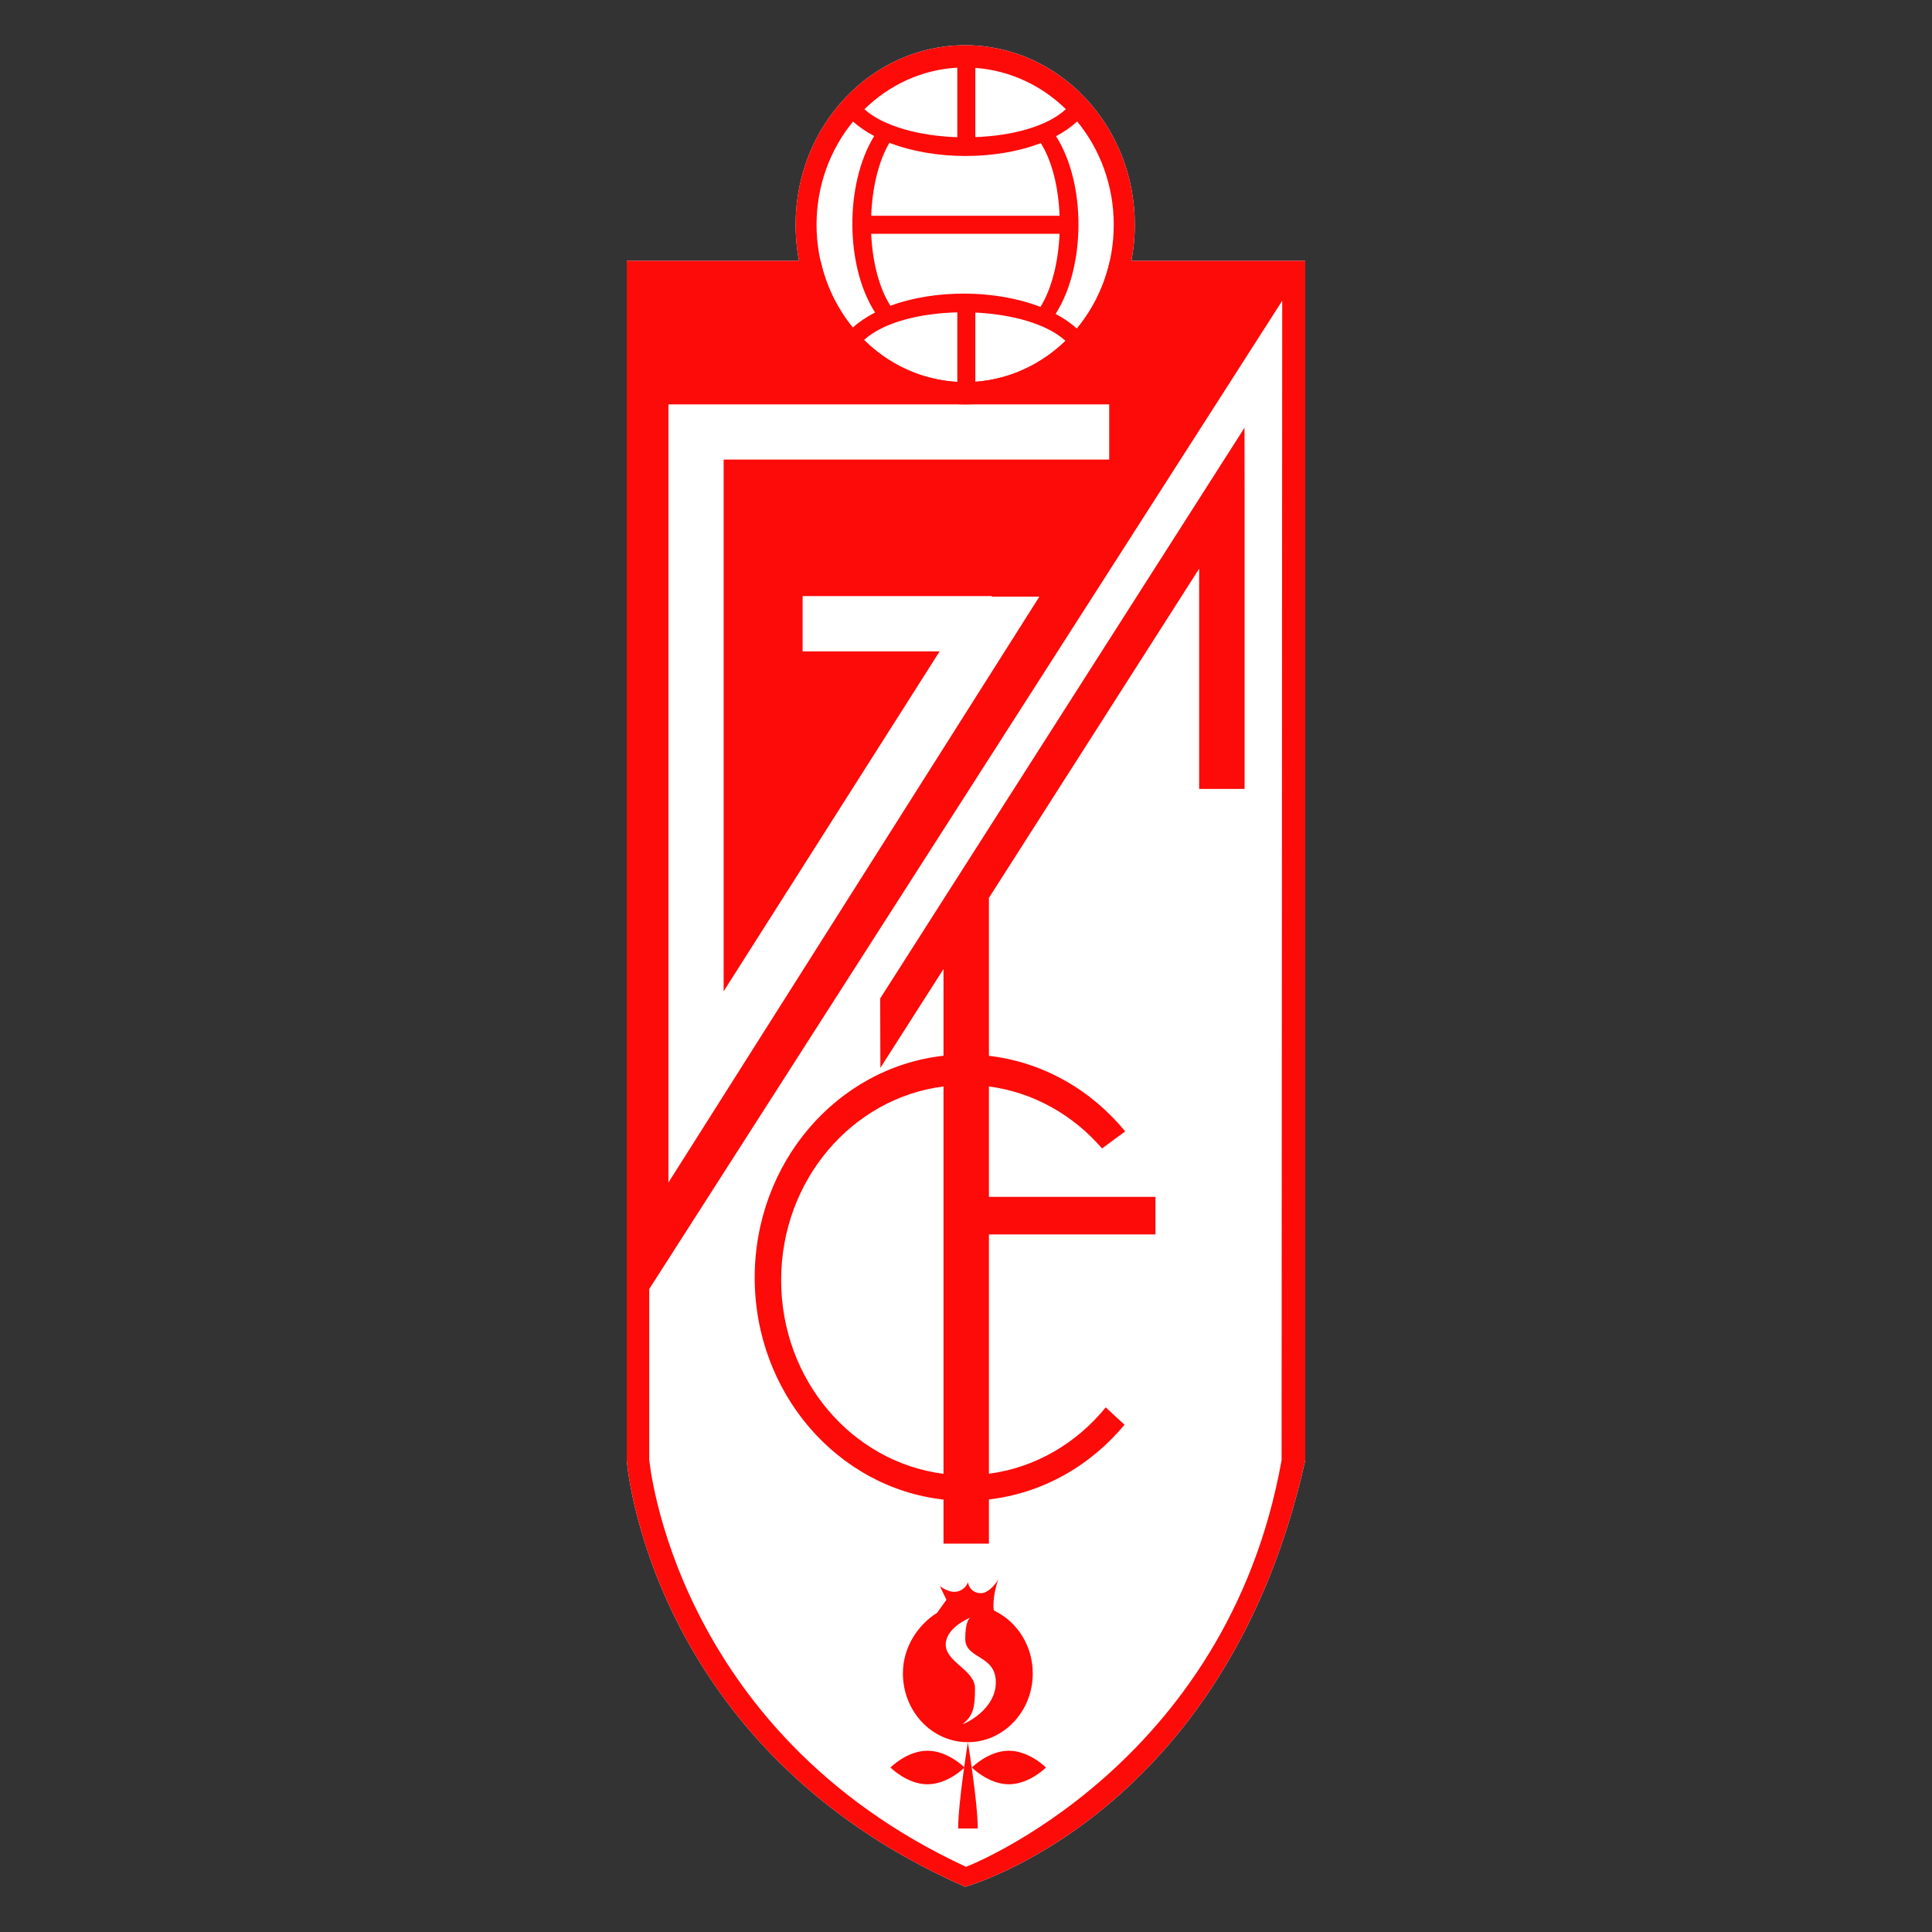 <?xml version="1.0" encoding="utf-8"?>
<!-- Generator: Adobe Illustrator 16.0.0, SVG Export Plug-In . SVG Version: 6.00 Build 0)  -->
<!DOCTYPE svg PUBLIC "-//W3C//DTD SVG 1.0//EN" "http://www.w3.org/TR/2001/REC-SVG-20010904/DTD/svg10.dtd">
<svg version="1.0" id="Layer_1" xmlns="http://www.w3.org/2000/svg" xmlns:xlink="http://www.w3.org/1999/xlink" x="0px" y="0px"
	 width="800px" height="800px" viewBox="0 0 800 800" enable-background="new 0 0 800 800" xml:space="preserve">
<rect x="0" y="0" width="800" height="800" fill="#333333" stroke="none"/>
<g>
	<path fill="#FFFFFF" d="M259.523,108.009v496.635c0,0,8.632,118.918,140.128,176.63c0,0,108.128-29.596,140.825-176.63V108.009
		H259.523"/>
	<path fill="#FFFFFF" d="M399.651,18.727c-38.761,0-70.209,33.297-70.209,74.381c0,41.085,31.448,74.34,70.209,74.34
		c38.802,0,70.249-33.255,70.249-74.34C469.9,52.023,438.453,18.727,399.651,18.727"/>
	<path fill="#FC0B09" d="M530.676,604.644c-22.732,127.078-130.655,168.368-130.655,168.368
		c-121.385-56.273-131.188-168.698-131.188-168.698v-70.556l262.108-409.226L530.676,604.644 M259.523,108.009v496.635
		c0,0,8.632,118.918,140.128,176.63c0,0,108.128-29.596,140.825-176.63V108.009H259.523z"/>
	<polyline fill="#FFFFFF" points="299.642,190.3 459.295,190.3 459.295,167.447 276.785,167.447 276.785,489.652 430.375,247.068 
		410.707,247.068 410.707,246.82 332.339,246.82 332.339,269.716 389.087,269.716 299.642,410.483 299.642,190.3 	"/>
	<path fill="#FC0B09" d="M323.46,530.059c0-41.291,29.332-75.387,67.229-80.177v160.393
		C352.792,605.444,323.46,571.389,323.46,530.059 M515.363,203.29v-0.616l-0.041-25.567L364.465,413.423l0.082,28.753l26.142-40.922
		v35.906c-43.962,4.893-78.183,44.146-78.183,91.891c0,47.683,34.22,86.999,78.183,91.891v18.249h18.807V620.88
		c22.297-2.546,42.092-14.017,56.148-30.931l-7.789-7.192c-12.045,14.816-29.082,24.969-48.359,27.478v-99.086h68.953v-15.556
		h-68.953v-45.711c18.475,2.426,34.898,11.859,46.84,25.67l9.596-7.068c-14.059-17.1-33.953-28.713-56.436-31.283v-65.419
		l87.041-136.285v91.172h18.826V203.29z"/>
	<path fill="#FFFFFF" d="M338.158,93.066c0-35.989,27.56-65.173,61.534-65.173c33.975,0,61.533,29.184,61.533,65.173
		c0,35.987-27.559,65.152-61.533,65.152C365.718,158.219,338.158,129.054,338.158,93.066"/>
	<path fill="#FC0B09" d="M403.865,158.095v-28.67c15.105,0.718,29.615,4.644,37.324,11.715
		C431.219,150.799,418.207,157.046,403.865,158.095 M357.763,140.79c7.955-7.275,23.062-11.079,38.64-11.447v28.793
		C381.503,157.335,367.999,150.901,357.763,140.79z M353.222,50.337c2.57,2.281,5.507,4.256,8.756,5.981
		c-12.167,19.873-12.045,53.785,0.369,73.064c-3.455,1.809-6.597,3.863-9.249,6.269c-9.311-11.448-14.984-26.268-14.984-42.544
		C338.115,76.727,343.831,61.784,353.222,50.337z M396.402,28.017v28.794c-15.433-0.492-30.48-4.418-38.474-11.57
		C368.164,35.23,381.583,28.839,396.402,28.017z M441.354,45.198c-7.648,7.153-22.262,11.037-37.488,11.572V28.118
		C418.293,29.167,431.344,35.437,441.354,45.198z M437.283,56.4c3.268-1.727,6.229-3.782,8.754-6.104
		c9.416,11.447,15.146,26.431,15.146,42.812c0,16.463-5.773,31.486-15.27,42.935c-2.529-2.282-5.488-4.296-8.797-6.063
		C449.654,110.269,449.736,75.967,437.283,56.4z M430.975,59.257c4.787,7.625,7.355,18.704,7.77,30.089h-78
		c0.429-11.304,2.92-22.382,7.544-30.212C386.929,66.369,412.436,66.409,430.975,59.257z M368.719,126.607
		c-4.809-7.46-7.461-18.435-7.975-29.8h78c-0.496,11.447-3.146,22.606-7.916,30.272
		C412.393,119.908,387.235,119.743,368.719,126.607z M399.651,18.727c-38.761,0-70.209,33.297-70.209,74.381
		c0,41.085,31.448,74.34,70.209,74.34c38.802,0,70.249-33.255,70.249-74.34C469.9,52.023,438.453,18.727,399.651,18.727z"/>
	<path fill="#FC0B09" d="M433.109,731.886c0,0-6.863-6.946-15.373-6.946c-8.447,0-15.311,6.946-15.311,6.946
		s6.863,6.947,15.311,6.947C426.246,738.833,433.109,731.886,433.109,731.886"/>
	<path fill="#FC0B09" d="M399.404,731.886c0,0-6.864-6.946-15.373-6.946c-8.469,0-15.312,6.946-15.312,6.946
		s6.843,6.947,15.312,6.947C392.54,738.833,399.404,731.886,399.404,731.886"/>
	<path fill="#FC0B09" d="M396.752,757.145h8.117c0-10.729-4.09-35.698-4.09-35.698S396.752,746.415,396.752,757.145"/>
	<path fill="#FC0B09" d="M398.604,713.882c4.583-3.494,5.117-7.298,5.117-14.819c0-7.543-12.107-10.771-12.107-18.066
		c0-6.598,8.612-10.521,10.212-11.201l0.311-0.123l-0.311,0.123c-0.611,0.35-2.135,1.952-2.135,8.758
		c0,8.632,12.66,6.493,12.66,18.064C412.352,708.188,398.89,714.128,398.604,713.882 M412.436,667.329l-0.844-0.516
		c-0.328-0.119-0.658-6.309,1.828-12.844c-0.268,0.557-3.678,5.735-7.174,5.735c-4.868,0-5.467-4.581-5.467-4.581
		s-0.554,2.729-4.089,3.82c-3.494,1.049-7.523-2.179-7.523-2.179l2.735,5.67l-3.907,5.428c-7.974,5.015-14.118,14.225-14.118,25.054
		c0,15.745,12.044,28.486,26.862,28.486c14.858,0,26.905-12.741,26.905-28.486C427.645,681.677,421.416,671.914,412.436,667.329z"/>
</g>
</svg>
